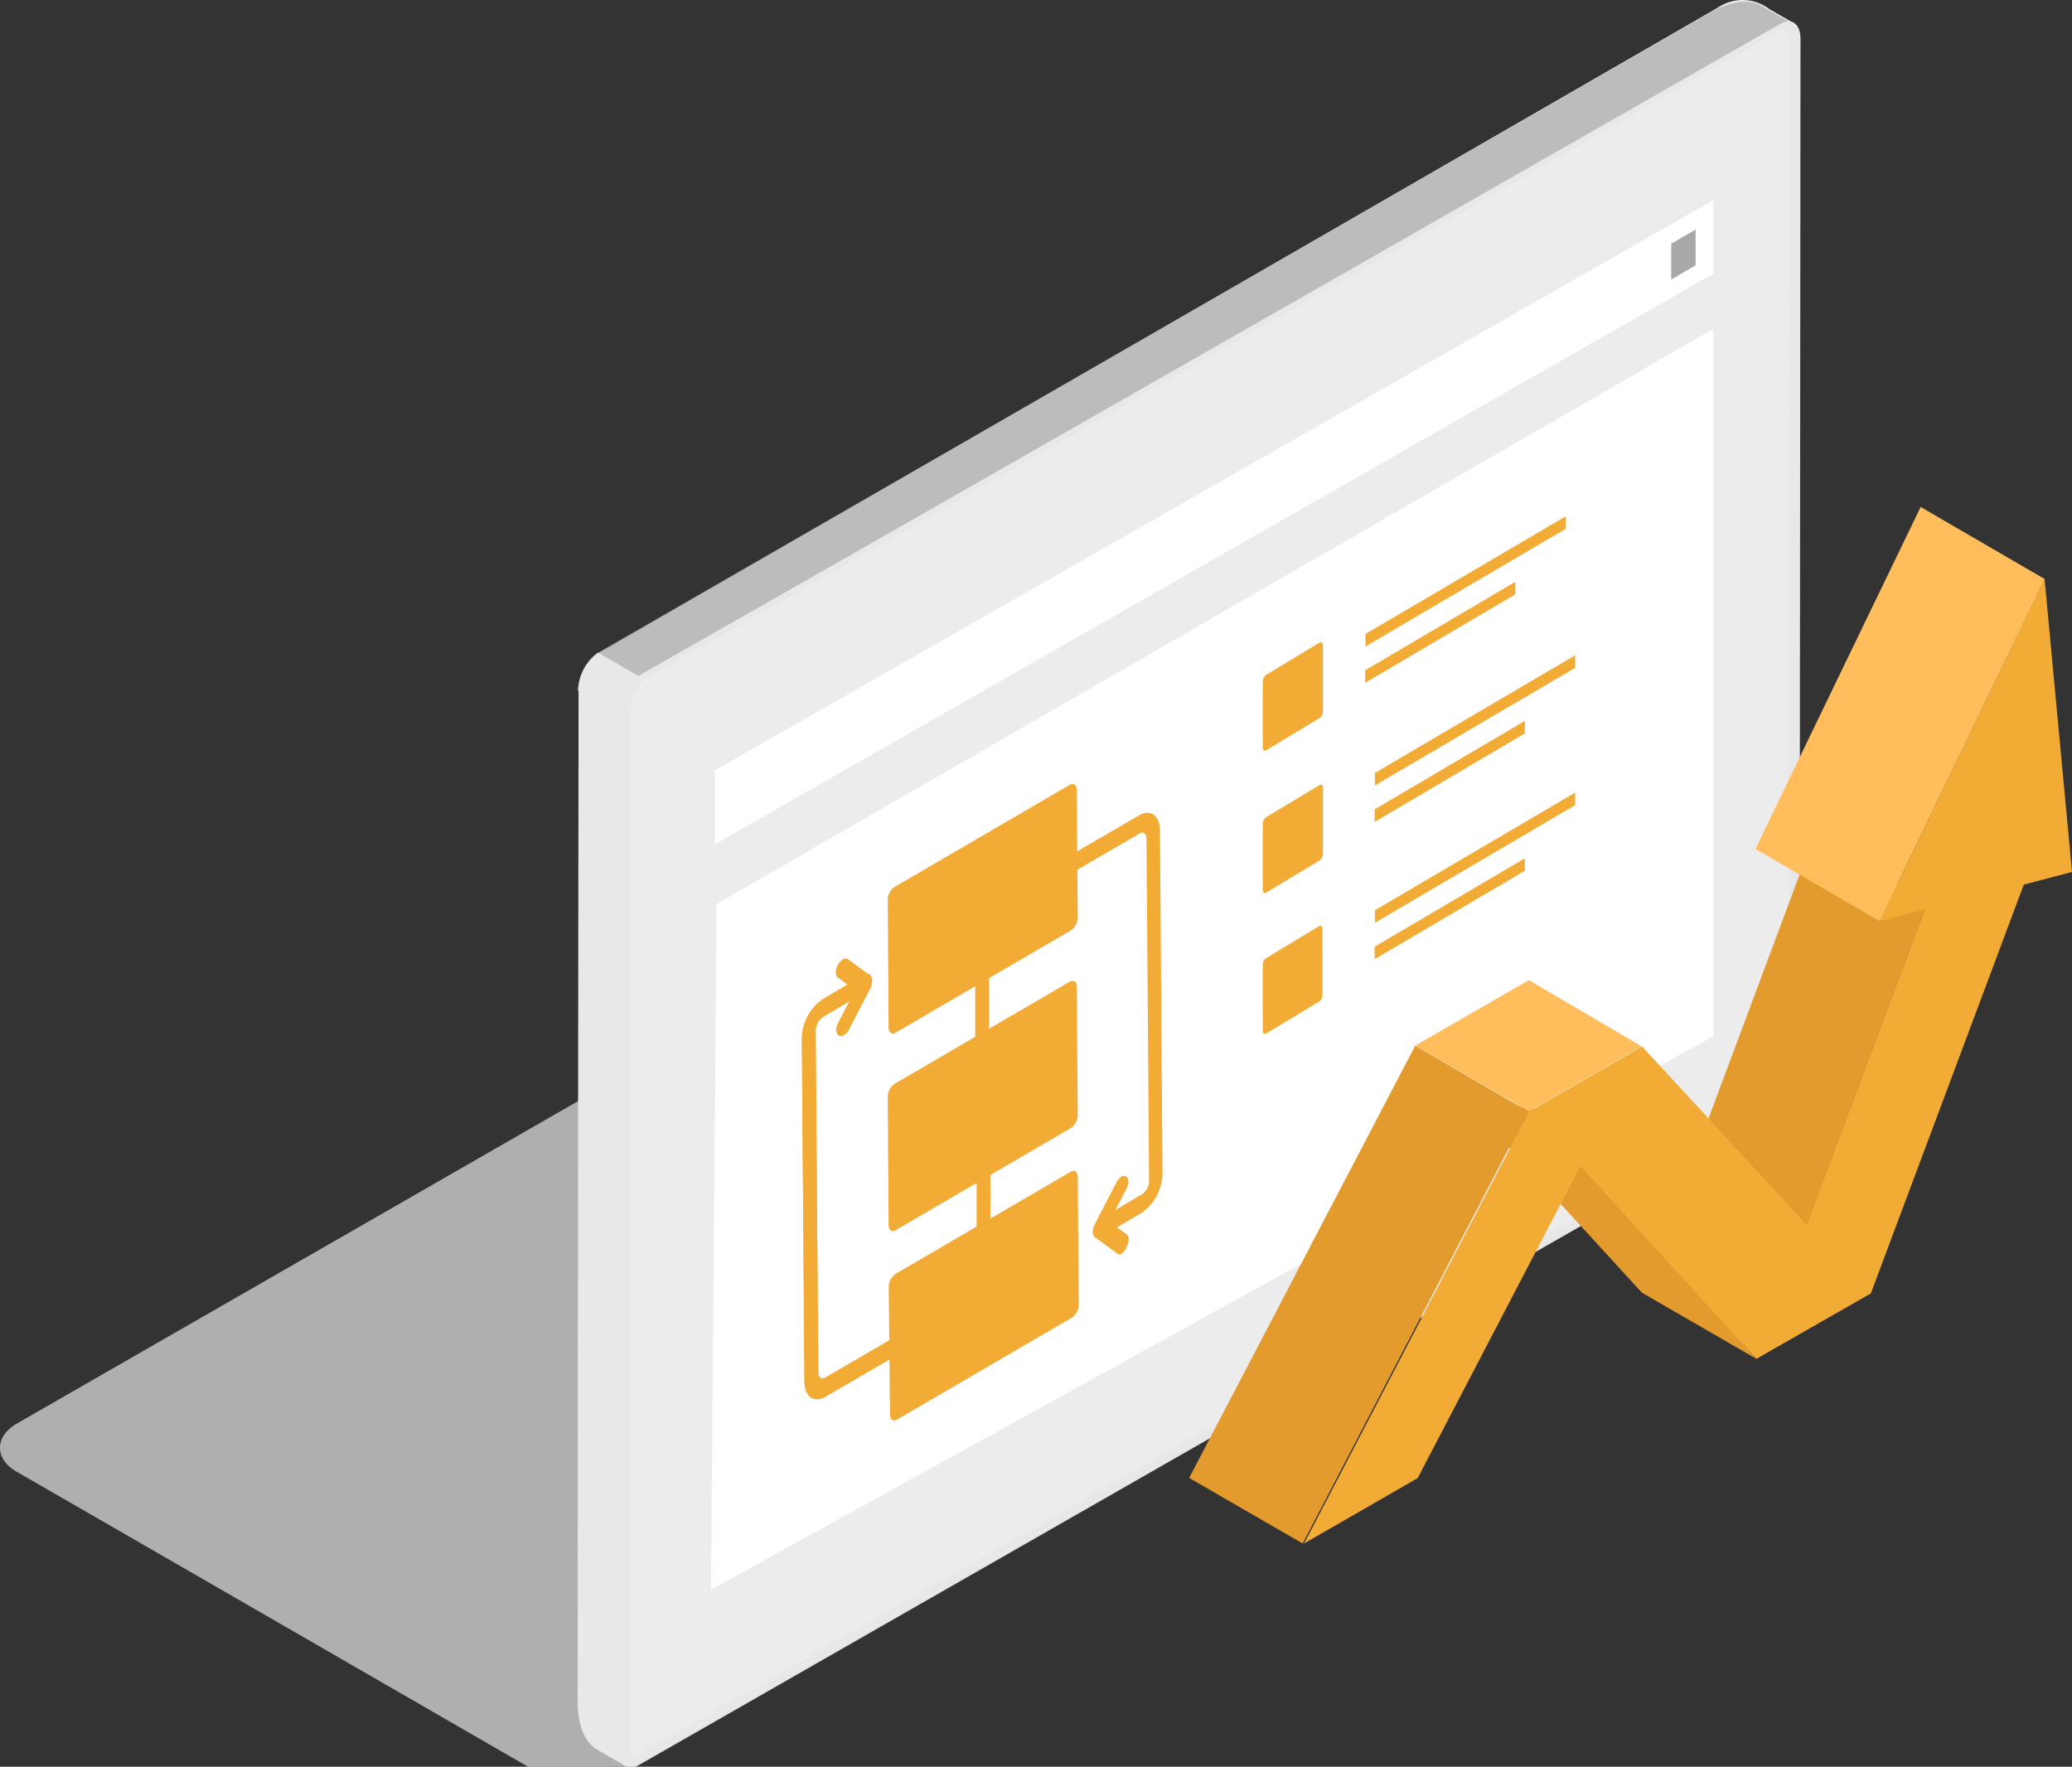 <?xml version="1.0" encoding="UTF-8"?> <svg xmlns="http://www.w3.org/2000/svg" id="Layer_1" data-name="Layer 1" viewBox="0 0 165.53 141.14"><rect x="0" y="0" width="165.53" height="141.14" fill="#333333" stroke="none"/><g id="Group_2163" data-name="Group 2163"><g id="Group_2162" data-name="Group 2162"><path id="Path_1147" data-name="Path 1147" d="M49.44,57.08,51,54l-3.22-1.87a3.86,3.86,0,0,0-1.6,3.06Z" style="fill:#e8e8e8"></path><path id="Path_1148" data-name="Path 1148" d="M49.44,57.08,51,54l-3.22-1.87a3.86,3.86,0,0,0-1.6,3.06Z" style="fill:#a8a8a8;isolation:isolate;opacity:0.27"></path><path id="Path_1149" data-name="Path 1149" d="M49.91,141.05l-.47-84-3.22-1.87-.07,80.32c0,.6-.09,3.28,1.59,4.25Z" style="fill:#a9a9a9;isolation:isolate;opacity:0.68"></path><path id="Path_1144" data-name="Path 1144" d="M1.36,113.72,94.11,60.43a5.17,5.17,0,0,1,4.66.19l43.66,25.22c1.38.8,1.52,2,.33,2.69L50.83,141.14H42.18S2.89,118.46,1.35,117.59C-.41,116.6-.5,114.78,1.36,113.72Z" style="fill:#e9e9e9;isolation:isolate;opacity:0.68"></path><path id="Path_1145" data-name="Path 1145" d="M49.91,141.05,143.37,1.88l-2-1.14a3.51,3.51,0,0,0-4.15-.12L47.82,52.17a3.83,3.83,0,0,0-1.6,3.06l-.07,80.31c0,.6-.1,3.28,1.58,4.25Z" style="fill:#e8e8e8"></path><path id="Path_1146" data-name="Path 1146" d="M142.91,1.73,51,54l-3.22-1.86L136.26,1.22c.52-.3,2.79-1.72,4.48-.74Z" style="fill:#a8a8a8;isolation:isolate;opacity:0.68"></path><path id="Path_1150" data-name="Path 1150" d="M51.06,54l91.18-52.1c.89-.51,1.6,0,1.6,1.21l-.07,82.67a3.8,3.8,0,0,1-1.6,3.06L51,141c-.88.51-1.6,0-1.6-1.21l.07-82.67A3.83,3.83,0,0,1,51.06,54Z" style="fill:#e8e8e8"></path><path id="Path_1151" data-name="Path 1151" d="M50.86,55.09a3.37,3.37,0,0,0-.48,1.64l-.07,82.67a1,1,0,0,0,.26.79c.15.09.37,0,.47-.08l90.51-51.73a2.53,2.53,0,0,0,.84-.91,3.39,3.39,0,0,0,.47-1.64l.07-82.67a1,1,0,0,0-.26-.79c-.14-.09-.37,0-.47.08L51.69,54.18A2.35,2.35,0,0,0,50.86,55.09Z" style="fill:#ececec"></path><path id="Path_1152" data-name="Path 1152" d="M136.87,21.87V16L57.12,61.54l0,5.9Z" style="fill:#fff"></path><path id="Path_1153" data-name="Path 1153" d="M135.46,21.2V18.34l-1.95,1.13v2.86Z" style="fill:#a8a8a8"></path><path id="Path_2549" data-name="Path 2549" d="M136.87,82.79,56.8,127l.45-54.78,79.62-45.94Z" style="fill:#fff"></path><g id="Group_2142" data-name="Group 2142"><path id="Path_2550" data-name="Path 2550" d="M105.41,57.37l-4.24,2.56c-.16.09-.29,0-.29-.21l0-5.27a.69.69,0,0,1,.28-.54l4.24-2.56c.16-.09.29,0,.29.21l0,5.27A.66.66,0,0,1,105.41,57.37Z" style="fill:#f2ab34"></path></g><g id="Group_2143" data-name="Group 2143"><path id="Path_2551" data-name="Path 2551" d="M105.41,68.75l-4.24,2.55c-.16.1-.29,0-.29-.21l0-5.26a.7.7,0,0,1,.28-.55l4.24-2.55c.16-.1.29,0,.29.21l0,5.26A.7.7,0,0,1,105.41,68.75Z" style="fill:#f2ab34"></path></g><g id="Group_2144" data-name="Group 2144"><path id="Path_2552" data-name="Path 2552" d="M105.41,80l-4.24,2.56c-.16.09-.29,0-.29-.21l0-5.27a.66.66,0,0,1,.28-.54L105.36,74c.16-.09.29,0,.29.21l0,5.27A.68.68,0,0,1,105.41,80Z" style="fill:#f2ab34"></path></g><g id="Group_2145" data-name="Group 2145"><path id="Path_2553" data-name="Path 2553" d="M85.55,90.12l-14,8.16c-.3.18-.55,0-.56-.41l-.07-10.22a1.31,1.31,0,0,1,.54-1.06l14-8.16c.3-.18.56,0,.56.41l.08,10.23A1.32,1.32,0,0,1,85.55,90.12Z" style="fill:#f2ab34"></path></g><g id="Group_2146" data-name="Group 2146"><path id="Path_2554" data-name="Path 2554" d="M85.55,74.33l-14,8.17c-.3.17-.55,0-.56-.41l-.07-10.23a1.28,1.28,0,0,1,.54-1l14-8.16c.3-.18.56,0,.56.41l.08,10.22A1.32,1.32,0,0,1,85.55,74.33Z" style="fill:#f2ab34"></path></g><g id="Group_2147" data-name="Group 2147"><path id="Path_2555" data-name="Path 2555" d="M85.66,105.25l-14,8.16c-.3.18-.55,0-.56-.41L71,102.77a1.29,1.29,0,0,1,.54-1l14-8.16c.3-.18.56,0,.56.41l.08,10.22A1.35,1.35,0,0,1,85.66,105.25Z" style="fill:#f2ab34"></path></g><g id="Group_2151" data-name="Group 2151"><g id="Group_2148" data-name="Group 2148"><path id="Path_2556" data-name="Path 2556" d="M71.56,108.31l-5.62,3.27c-.91.53-1.66,0-1.67-1.23L64.06,83a3.91,3.91,0,0,1,1.64-3.15l3.37-2c.3-.18.55,0,.56.41a1.32,1.32,0,0,1-.55,1l-3.37,2a1.35,1.35,0,0,0-.55,1.05l.21,27.34c0,.4.25.58.56.41l5.62-3.27c.3-.18.55,0,.55.41A1.28,1.28,0,0,1,71.56,108.31Z" style="fill:#f2ab34"></path></g><g id="Group_2150" data-name="Group 2150"><g id="Group_2149" data-name="Group 2149"><path id="Path_2557" data-name="Path 2557" d="M67.37,82.7a.35.35,0,0,1-.39,0c-.21-.16-.22-.62,0-1l1.35-2.61-1.38-1c-.22-.16-.22-.62,0-1s.56-.62.78-.46l1.77,1.31a.54.54,0,0,1,.17.43,1.32,1.32,0,0,1-.16.61l-1.74,3.35A1,1,0,0,1,67.37,82.7Z" style="fill:#f2ab34"></path></g></g></g><g id="Group_2155" data-name="Group 2155"><g id="Group_2152" data-name="Group 2152"><path id="Path_2558" data-name="Path 2558" d="M71.56,108.31l-5.62,3.27c-.91.53-1.66,0-1.67-1.23L64.06,83a3.91,3.91,0,0,1,1.64-3.15l3.37-2c.3-.18.55,0,.56.41a1.32,1.32,0,0,1-.55,1l-3.37,2a1.35,1.35,0,0,0-.55,1.05l.21,27.34c0,.4.25.58.56.41l5.62-3.27c.3-.18.55,0,.55.41A1.28,1.28,0,0,1,71.56,108.31Z" style="fill:#f2ab34"></path></g><g id="Group_2154" data-name="Group 2154"><g id="Group_2153" data-name="Group 2153"><path id="Path_2559" data-name="Path 2559" d="M67.37,82.7a.35.35,0,0,1-.39,0c-.21-.16-.22-.62,0-1l1.35-2.61-1.38-1c-.22-.16-.22-.62,0-1s.56-.62.78-.46l1.77,1.31a.54.54,0,0,1,.17.43,1.32,1.32,0,0,1-.16.61l-1.74,3.35A1,1,0,0,1,67.37,82.7Z" style="fill:#f2ab34"></path></g></g></g><g id="Group_2159" data-name="Group 2159"><g id="Group_2156" data-name="Group 2156"><path id="Path_2560" data-name="Path 2560" d="M91.27,96.85l-3.38,2c-.3.18-.55,0-.55-.41a1.28,1.28,0,0,1,.54-1.05l3.38-2a1.31,1.31,0,0,0,.54-1L91.59,67c0-.4-.25-.59-.55-.41l-5.62,3.27c-.3.17-.56,0-.56-.41a1.32,1.32,0,0,1,.55-1.06L91,65.14c.91-.53,1.66,0,1.67,1.23l.2,27.33A3.93,3.93,0,0,1,91.27,96.85Z" style="fill:#f2ab34"></path></g><g id="Group_2158" data-name="Group 2158"><g id="Group_2157" data-name="Group 2157"><path id="Path_2561" data-name="Path 2561" d="M89.63,100.14a.33.33,0,0,1-.39,0l-1.77-1.31a.51.51,0,0,1-.17-.42,1.46,1.46,0,0,1,.16-.61l1.74-3.35c.21-.41.56-.62.78-.46s.22.63,0,1l-1.36,2.61,1.38,1c.22.16.23.62,0,1A1,1,0,0,1,89.63,100.14Z" style="fill:#f2ab34"></path></g></g></g><g id="Group_2160" data-name="Group 2160"><path id="Path_2562" data-name="Path 2562" d="M78.47,84c-.3.18-.56,0-.56-.41l0-4.79a1.32,1.32,0,0,1,.55-1.05c.3-.18.55,0,.56.41l0,4.79A1.28,1.28,0,0,1,78.47,84Z" style="fill:#f2ab34"></path></g><g id="Group_2161" data-name="Group 2161"><path id="Path_2563" data-name="Path 2563" d="M78.58,99c-.3.18-.55,0-.56-.41l0-4.8a1.31,1.31,0,0,1,.54-1c.3-.17.56,0,.56.41l0,4.8A1.32,1.32,0,0,1,78.58,99Z" style="fill:#f2ab34"></path></g><path id="Path_2459" data-name="Path 2459" d="M125.08,42.25l-16,9.4v-1l16-9.4Z" style="fill:#f2ab34"></path><path id="Path_2461" data-name="Path 2461" d="M121.06,47.48l-12,7.07v-1l12-7.07Z" style="fill:#f2ab34"></path><path id="Path_2459-2" data-name="Path 2459-2" d="M125.84,53.35l-16,9.4v-1l16-9.4Z" style="fill:#f2ab34"></path><path id="Path_2461-2" data-name="Path 2461-2" d="M121.82,58.59l-12,7.07v-1l12-7.07Z" style="fill:#f2ab34"></path><path id="Path_2459-3" data-name="Path 2459-3" d="M125.84,64.32l-16,9.4v-1l16-9.4Z" style="fill:#f2ab34"></path><path id="Path_2461-3" data-name="Path 2461-3" d="M121.82,69.56l-12,7.07v-1l12-7.06Z" style="fill:#f2ab34"></path><g id="Group_1829" data-name="Group 1829"><g id="Group_1821" data-name="Group 1821"><g id="Group_1820" data-name="Group 1820"><path id="Path_3929" data-name="Path 3929" d="M144.92,66.78,135,93.35l8.71,6.21L154,72Z" style="fill:#e39b2e"></path></g></g><g id="Group_1823" data-name="Group 1823"><g id="Group_1822" data-name="Group 1822"><path id="Path_3930" data-name="Path 3930" d="M116.52,87.27l14.65,16,9.07,5.24L123.06,88.74Z" style="fill:#e39b2e"></path></g></g><g id="Group_1825" data-name="Group 1825"><g id="Group_1824" data-name="Group 1824"><path id="Path_3931" data-name="Path 3931" d="M122.14,78.3l-9.07,5.23,9.07,5.24,9-5.18Z" style="fill:#ffbe5b"></path><path id="Path_3932" data-name="Path 3932" d="M113.06,83.54,95,118.07l9.07,5.24,18-34.53Z" style="fill:#e39b2e"></path></g></g><g id="Group_1828" data-name="Group 1828"><g id="Group_1827" data-name="Group 1827"><path id="Path_3933" data-name="Path 3933" d="M165.53,69.66l-2.19-23.4L150.15,73.58l3.6-.92-9.42,25.19L131.18,83.6h0l-9,5.18-18,34.53,9.08-5.23,13-24.93,14.05,15.41h0l9.15-5.23,12.22-32.66Z" style="fill:#f2ab34"></path><g id="Group_1826" data-name="Group 1826"><path id="Path_3934" data-name="Path 3934" d="M150.15,73.58l-9.91-5.76,13.2-27.32,9.91,5.76Z" style="fill:#ffbe5b"></path></g></g></g></g></g></g></svg> 